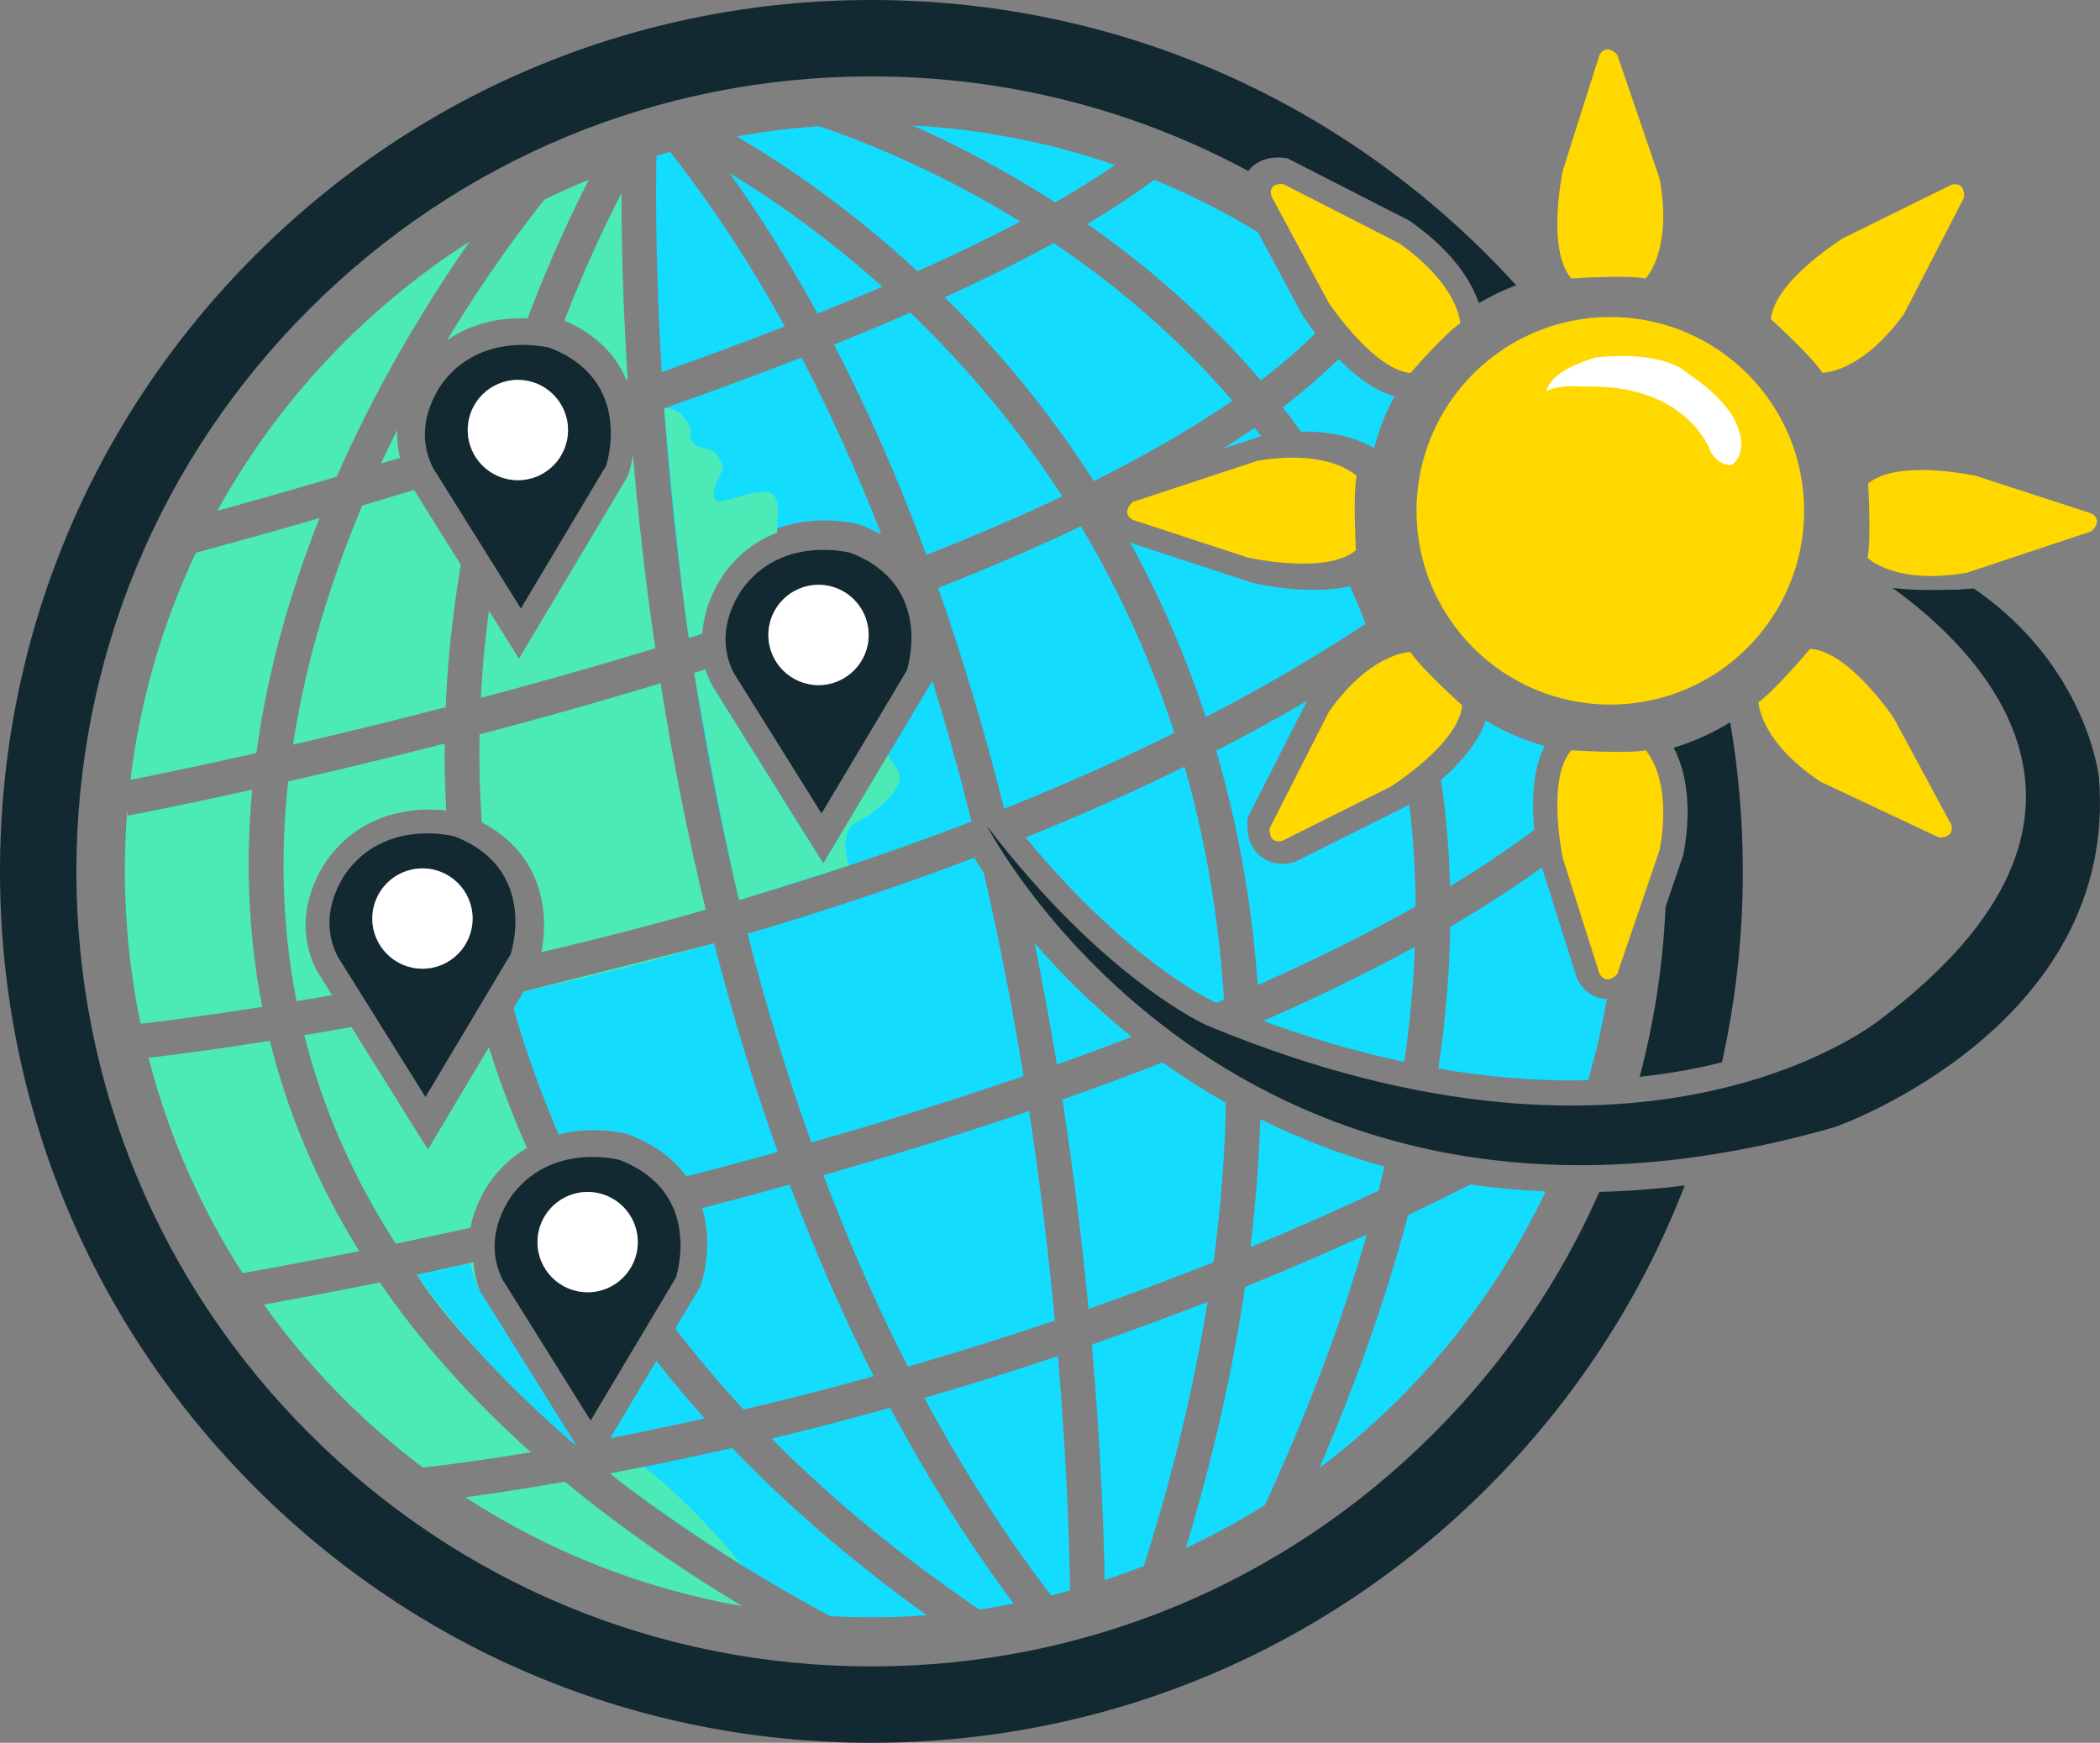 <?xml version="1.0" encoding="UTF-8"?>
<svg id="Layer_2" data-name="Layer 2" xmlns="http://www.w3.org/2000/svg" viewBox="0 0 604.77 501.89">
  <rect x="0" y="0" width="604.77" height="501.89" fill="#808080" stroke="none"/>
  <defs>
    <style>
      .cls-1 {
        fill: #4ceab6;
      }

      .cls-1, .cls-2, .cls-3, .cls-4, .cls-5 {
        stroke-width: 0px;
      }

      .cls-2 {
        fill: #13dcff;
      }

      .cls-3 {
        fill: #122931;
      }

      .cls-4 {
        fill: #fff;
      }

      .cls-5 {
        fill: #ffd800;
      }
    </style>
  </defs>
  <g id="Layer_1-2" data-name="Layer 1">
    <g>
      <path class="cls-2" d="M266.78,159.81c13.55-5.34,26.71-10.96,39.16-16.86-2.45-3.78-4.98-7.52-7.62-11.2-11.6-16.23-24.04-30.08-36.16-41.71-6.96,3.04-14.28,6.11-21.98,9.2,9.7,18.68,18.58,38.9,26.6,60.58Z"/>
      <path class="cls-2" d="M190.56,107.16c11.86-4.2,23.78-8.6,35.47-13.15-10.19-18.48-21.23-35.27-33.07-50.28-1.31.37-2.62.75-3.92,1.14-.2,11.47-.21,33.51,1.53,62.29Z"/>
      <path class="cls-2" d="M235.42,90.3c6.33-2.54,12.57-5.12,18.68-7.74-16.95-15.15-32.73-25.9-44.03-32.76,8.95,12.48,17.41,26,25.36,40.5Z"/>
      <path class="cls-1" d="M213.76,462.55c-18.87-11.33-35.89-23.28-51.04-35.84-11.92,2.09-21.66,3.53-28.7,4.49,23.76,15.43,50.75,26.29,79.74,31.35Z"/>
      <path class="cls-1" d="M75.3,288.72c-3.75-19.7-4.63-40.23-2.68-61.31-21.79,4.84-35.42,7.42-35.74,7.48l-.24-1.27c-.45,5.67-.68,11.39-.68,17.17,0,15.09,1.56,29.82,4.52,44.04,6.38-.74,18.6-2.26,35.06-4.86-.08-.41-.17-.83-.25-1.24Z"/>
      <path class="cls-1" d="M73.84,216.86c.93-6.85,2.15-13.76,3.67-20.71,3.39-15.46,8.25-31.17,14.5-46.95-15.61,4.52-28.05,7.94-35.58,9.96-9.57,20.27-16.06,42.27-18.87,65.42,5.21-1.02,18.18-3.63,36.28-7.71Z"/>
      <path class="cls-2" d="M210.83,416.98c-12.8,2.93-24.59,5.36-35.12,7.36,18.44,14.55,39.56,28.26,63.34,41.09,3.94.22,7.91.33,11.9.33,5.38,0,10.71-.2,15.98-.59-21.03-15.09-39.76-31.17-56.1-48.19Z"/>
      <path class="cls-1" d="M152.89,418.24c-17.23-15.44-31.75-31.76-43.54-48.93-14.12,2.85-25.55,4.98-33.38,6.39,12.79,17.89,28.26,33.73,45.82,46.94,3.9-.43,14.84-1.73,31.1-4.41Z"/>
      <path class="cls-2" d="M393.62,355.49c-11.82,5.41-23.54,10.44-35.06,15.11-3.59,24.36-9.27,49.45-17.05,75.19,7.83-3.64,15.41-7.75,22.7-12.27,12.5-27.03,22.3-53.05,29.41-78.03Z"/>
      <path class="cls-2" d="M347.78,374.9c-11.38,4.45-22.52,8.53-33.35,12.3,2.67,30.74,3.47,54.81,3.69,67.84,3.81-1.25,7.59-2.6,11.3-4.06,8.28-26.07,14.4-51.46,18.35-76.08Z"/>
      <path class="cls-2" d="M304.68,390.54c-13.44,4.52-26.32,8.51-38.49,12.05,11.09,20.59,23.28,39.58,36.51,56.88,1.83-.45,3.65-.93,5.46-1.43-.15-11.64-.81-35.82-3.49-67.51Z"/>
      <path class="cls-2" d="M256.34,405.41c-8.26,2.31-16.15,4.4-23.58,6.28-3.58.91-7.1,1.78-10.56,2.61,17.34,17.45,37.3,33.88,59.81,49.22,3.33-.48,6.64-1.04,9.93-1.68-12.88-17.26-24.76-36.11-35.6-56.43Z"/>
      <path class="cls-1" d="M96.98,137.29c2.8-6.37,5.82-12.75,9.06-19.12,10.01-19.65,20.52-36.18,29.22-48.62-30.23,19.34-55.29,46.03-72.68,77.55,8.76-2.41,20.56-5.74,34.39-9.81Z"/>
      <path class="cls-2" d="M303.47,70c-9.31,5.11-19.78,10.31-31.4,15.61,11.43,11.3,23.08,24.55,34.1,39.92,3.06,4.27,6,8.61,8.82,13.02,14.68-7.33,28.18-15.05,39.94-23.14-16.64-19.38-35.01-34.31-51.47-45.41Z"/>
      <path class="cls-1" d="M103.46,360.3c-11.9-19.18-20.5-39.38-25.74-60.56-16,2.53-28.11,4.08-34.95,4.88,5.74,22.28,14.97,43.15,27.06,62.02,6.93-1.21,18.57-3.33,33.64-6.34Z"/>
      <path class="cls-2" d="M296.37,319.96c-18.63,6.35-38.4,12.51-59.24,18.47,7.33,19.4,15.45,37.8,24.33,55.14,13.28-3.83,27.48-8.24,42.32-13.27-1.72-18.28-4.1-38.67-7.4-60.34Z"/>
      <path class="cls-2" d="M297.18,54.11c2.18,1.32,4.41,2.72,6.69,4.18,6.26-3.57,12.04-7.16,17.25-10.76-18.44-6.36-38-10.29-58.33-11.4,9.93,4.41,21.73,10.31,34.39,17.98Z"/>
      <path class="cls-2" d="M264.23,78.12c10.48-4.69,20.44-9.48,29.61-14.32-.51-.32-1.03-.64-1.54-.95-25.04-15.21-47.07-23.38-56.5-26.51-8.01.56-15.91,1.55-23.65,2.96,12.6,7.35,31.65,19.96,52.07,38.81Z"/>
      <path class="cls-1" d="M185.44,422.43s12.99,9.51,28.32,28.41c0,0-26.09-16.58-38.06-26.5l9.74-1.91Z"/>
      <circle class="cls-5" cx="463.75" cy="147.1" r="55.81"/>
      <path class="cls-5" d="M452.52,80.2s15.97-1.08,21.38,0c0,0,7.85-7.85,4.06-28.69l-12.2-35.73s-2.95-3.52-5.12,0l-10.56,33.29s-4.87,22.74,2.44,31.13Z"/>
      <path class="cls-5" d="M510,91.93s11.84,10.77,14.81,15.42c0,0,11.1.22,23.51-16.95l17.31-33.55s.49-4.57-3.55-3.69l-31.32,15.45s-19.77,12.24-20.76,23.32Z"/>
      <g>
        <path class="cls-2" d="M363.17,125.61c-.62-.81-1.23-1.64-1.86-2.44-2.92,2.03-5.97,4.06-9.15,6.08l11.01-3.64Z"/>
        <path class="cls-2" d="M320.48,147.05c-.06.03-.12.06-.18.09.06.1.12.21.18.31,0-.13,0-.27,0-.4Z"/>
        <path class="cls-2" d="M378.29,169.89c-7.84,0-14.96-1.44-17.24-1.96l-.69-.19-34.06-11.18-.78-.49c-.08-.05-.15-.1-.22-.15,8.84,16.11,16.18,32.99,21.95,50.59,16.43-8.51,31.78-17.46,46-26.83-1.38-3.66-2.86-7.28-4.44-10.86-3.4.78-7.03,1.07-10.51,1.07Z"/>
      </g>
      <path class="cls-5" d="M390.49,158.45s-.92-15.98.22-21.38c0,0-7.77-7.93-28.65-4.35l-35.85,11.84s-3.55,2.92-.05,5.12l33.18,10.89s22.69,5.1,31.15-2.12Z"/>
      <path class="cls-5" d="M521.3,186.85s-10.33,12.23-14.87,15.36c0,0,.18,11.1,17.79,22.88l34.16,16.09s4.58.33,3.56-3.68l-16.57-30.74s-12.95-19.32-24.06-19.9Z"/>
      <path class="cls-2" d="M375.26,91.02l-.35-.59-12.69-23.61c-9.5-5.76-19.48-10.8-29.87-15.06-5.55,4.17-11.94,8.41-19.22,12.74,16.21,11.33,33.87,26.17,49.95,45.04,5.83-4.42,11.09-8.95,15.74-13.58-1.71-2.22-2.95-4.02-3.55-4.93Z"/>
      <path class="cls-2" d="M385.51,103.38c-4.72,4.66-10.08,9.3-16.11,13.91,1.78,2.28,3.53,4.62,5.25,7.01,10.49-.17,17.26,2.51,21.05,4.74,1.39-5.23,3.39-10.22,5.89-14.9-5.91-1.65-11.54-6.12-16.08-10.75Z"/>
      <path class="cls-5" d="M406.2,107.43s9.94-11.47,14.34-14.33c0,0-.29-10.81-17.56-23.01l-33.44-17.09s-4.47-.51-3.43,3.43l16.46,30.62s12.81,19.35,23.64,20.38Z"/>
      <path class="cls-2" d="M444.82,214.86c-6.01-1.7-11.7-4.19-16.95-7.33-2.2,6.56-7.69,12.58-12.86,17.08,1.45,9.98,2.31,20.19,2.58,30.64,8.63-5.22,16.75-10.65,24.25-16.26-.7-7.31-.66-17.07,2.99-24.13Z"/>
      <path class="cls-2" d="M405.49,231.88l-.63.35-32.06,16.04-.9.2c-.94.21-1.82.3-2.63.3-3.25,0-5.45-1.45-6.58-2.46-3.76-3.34-3.59-8.19-3.44-9.6l.14-1.39,17.03-33.47c-8.41,4.91-17.13,9.69-26.17,14.34,3.9,13.39,6.94,27.16,9.07,41.3,1.3,8.6,2.26,17.34,2.9,26.2,15.91-7.05,31.23-14.6,45.45-22.64-.05-10.03-.66-19.83-1.82-29.4-.13.08-.25.16-.36.23Z"/>
      <path class="cls-5" d="M421.08,203.13s-11.91-10.7-14.9-15.34c0,0-11.1-.16-23.41,17.08l-17.12,33.65s-.47,4.57,3.57,3.67l31.23-15.63s19.7-12.35,20.63-23.44Z"/>
      <path class="cls-5" d="M452.52,216.06s15.97,1.08,21.38,0c0,0,7.85,7.85,4.06,28.69l-12.2,35.73s-2.95,3.52-5.12,0l-10.56-33.29s-4.87-22.74,2.44-31.13Z"/>
      <g>
        <path class="cls-1" d="M139.55,374.88c-2.03-3.96-2.96-7.8-3.18-11.38l-16.33,3.63c12.23,19.34,40.02,44.09,44.82,48.3l-25.31-40.54Z"/>
        <path class="cls-1" d="M179.28,413.45l1.48-.28s-.02-.76-.13-2l-1.36,2.28Z"/>
      </g>
      <g>
        <path class="cls-2" d="M175.75,414.15c8.34-1.6,17.44-3.47,27.2-5.65-4.89-5.44-9.52-10.98-13.93-16.6l-13.27,22.25Z"/>
        <path class="cls-2" d="M138.26,371.84c-1.41-2.74-2.28-5.43-2.76-8.01-5.38,1.17-10.54,2.27-15.45,3.29,12.27,17.19,27.46,33.51,45.54,48.93.08-.01.17-.03.25-.05l-27.58-44.17Z"/>
      </g>
      <g>
        <path class="cls-2" d="M227.46,341.15c-8.55,2.38-16.98,4.64-25.25,6.78,2.46,8.23,1.45,16.62-.37,22l-.26.75-7.11,11.92c6.08,7.95,12.63,15.74,19.68,23.33,5.3-1.25,10.75-2.57,16.36-3.99,6.68-1.69,13.74-3.56,21.11-5.61-8.81-17.39-16.88-35.81-24.17-55.18Z"/>
        <path class="cls-2" d="M175.49,354.64c.17.28.34.55.51.83-.08-.3-.18-.6-.3-.88-.07.02-.14.03-.21.05Z"/>
      </g>
      <g>
        <path class="cls-3" d="M178.4,334.04s-18.77-5.05-30.32,9.38c0,0-10.11,11.91-3.25,25.26l25.26,40.42,24.54-41.14s8.3-24.54-16.24-33.92ZM169.23,372.15c-7.97,0-14.44-6.46-14.44-14.44s6.46-14.44,14.44-14.44,14.44,6.46,14.44,14.44-6.46,14.44-14.44,14.44Z"/>
        <circle class="cls-4" cx="169.23" cy="357.71" r="14.44"/>
      </g>
      <path class="cls-1" d="M140.82,301.58l-17.58,29.47-22.04-35.3c-4.73.85-9.27,1.64-13.58,2.37,5.3,21.01,14.1,41.04,26.34,60.05,6.69-1.38,13.9-2.91,21.53-4.58,1.55-8.09,6-13.82,6.8-14.8,2.91-3.63,6.15-6.27,9.48-8.2-.05-.1-.09-.2-.14-.3-4.16-9.38-7.76-18.96-10.82-28.7Z"/>
      <path class="cls-1" d="M185.44,290.37c7.19.36,20.24-18.69,20.24-18.69l-54.82,13.85-2.88,4.83c2.03,6.85,6.72,21.85,12.9,36.31,8.31-2.14,15.83-1,18.68-.41,4.54-3.47,11.51-9.63,11.99-14.96.72-7.94-9.02-11.57-9.02-11.57,0,0-4.28-9.73,2.91-9.37Z"/>
      <path class="cls-2" d="M223.42,330.13c-6.61-18.65-12.53-38.17-17.74-58.44-5.1,1.45-10.24,2.87-15.43,4.25-13.65,3.64-26.87,6.87-39.46,9.72l-2.84,4.77c3.43,12.29,7.73,24.31,12.93,36.01.02.05.04.09.06.14,10.08-2.48,18.92-.21,19.51-.05l.73.24c7.72,2.95,12.99,7.22,16.48,12.03,8.62-2.23,17.42-4.57,26.36-7.05-.19-.54-.39-1.07-.59-1.61Z"/>
      <path class="cls-1" d="M190.26,196.77c-18,5.46-35.64,10.38-52.16,14.74-.15,8.54.07,16.99.65,25.34,17.78,9.2,19.38,26.49,17.14,37.37,10.3-2.41,20.98-5.06,31.94-7.99,5.19-1.39,10.32-2.81,15.42-4.25-5.1-21-9.44-42.77-13-65.2Z"/>
      <path class="cls-1" d="M91.24,279.57c-8.71-16.96,2.76-31.78,4.09-33.41,10.57-13.17,25.53-13.58,33.18-12.75-.35-6.38-.51-12.81-.45-19.29-16.66,4.28-31.96,7.94-45.08,10.94-2.15,19.86-1.87,40.7,2.16,61.84.09.48.19.96.29,1.45,3.27-.55,6.68-1.13,10.2-1.76l-4.38-7.02Z"/>
      <g>
        <path class="cls-3" d="M130.84,240.86s-18.77-5.05-30.32,9.38c0,0-10.11,11.91-3.25,25.26l25.26,40.42,24.54-41.14s8.3-24.54-16.24-33.92ZM121.66,278.96c-7.97,0-14.44-6.46-14.44-14.44s6.46-14.44,14.44-14.44,14.44,6.46,14.44,14.44-6.46,14.44-14.44,14.44Z"/>
        <circle class="cls-4" cx="121.66" cy="264.53" r="14.44"/>
      </g>
      <path class="cls-2" d="M268.47,195.97l-.11.33-31.24,52.38-32.08-51.39c-.78-1.52-1.4-3.03-1.87-4.51-1.08.34-2.15.68-3.24,1.02,3.53,22.51,7.86,44.35,12.95,65.39,23.42-6.9,45.77-14.45,66.92-22.6-3.49-13.98-7.27-27.53-11.33-40.63Z"/>
      <path class="cls-1" d="M255.68,217.5l-18.62,31.22-32.08-51.39c-.8-1.55-1.42-3.08-1.9-4.58l-3.15,1.05s8.38,47.46,12.95,65.39l31.52-9.9s-3.12-9.95,2.29-12.5c5.41-2.55,13.26-9.59,12.45-13.38-.38-1.77-2-3.78-3.46-5.92Z"/>
      <path class="cls-2" d="M209.13,162.88c14.45-18.01,37.13-12.16,38.09-11.9l.73.24c2.16.82,4.11,1.76,5.9,2.77-7.06-18.13-14.73-35.18-23.01-51.04-12.32,4.81-25.52,9.69-39.58,14.64,1.41,19.73,3.65,42.13,7.13,66.14,1.14-.36,2.28-.72,3.41-1.08.21-10.65,6.37-18.59,7.33-19.76Z"/>
      <path class="cls-1" d="M209.53,163.88c4.3-5.36,9.33-8.6,14.31-10.51-.36-4.19,2.14-12.36-4.49-11.69-7.22.72-12.89,4.39-13.66,1.65-.77-2.73,2.57-8.16,2.57-8.16,0,0-.76-5.67-4.99-5.94-2.1-.13-5.18-2.1-4.45-4.62.72-2.53-3.88-7.67-7.55-7.03,0,0,4.37,49.2,7.13,66.14l3.87-1.3c.63-10.03,6.36-17.41,7.28-18.54Z"/>
      <g>
        <path class="cls-3" d="M244.9,159.2s-18.77-5.05-30.32,9.38c0,0-10.11,11.91-3.25,25.26l25.26,40.42,24.54-41.14s8.3-24.54-16.24-33.92ZM235.72,197.3c-7.97,0-14.44-6.46-14.44-14.44s6.46-14.44,14.44-14.44,14.44,6.46,14.44,14.44-6.46,14.44-14.44,14.44Z"/>
        <circle class="cls-4" cx="235.72" cy="182.86" r="14.44"/>
      </g>
      <path class="cls-1" d="M182.28,131.07c-.33,2.03-.79,3.89-1.33,5.48l-.26.75-31.24,52.38-8.63-13.82c-.53,3.96-1.01,7.97-1.39,12.03-.42,4.39-.73,8.76-.96,13.1,15.96-4.25,32.92-9.02,50.25-14.29-2.91-19.8-4.97-38.52-6.43-55.63Z"/>
      <g>
        <path class="cls-1" d="M142.03,121.58s0,.03-.01.05c0-.02,0-.03.01-.05Z"/>
        <path class="cls-1" d="M114.39,123.84c-1.56,3.1-3.14,6.33-4.7,9.67,1.81-.55,3.66-1.11,5.53-1.67-.71-2.79-.93-5.47-.83-8Z"/>
        <path class="cls-1" d="M151.95,91.68c6.19-16.44,12.55-30.01,17.65-39.94-4.34,1.78-8.62,3.69-12.82,5.74-6.21,7.79-16.82,21.9-28.09,40.56,8.06-5.7,17.03-6.62,23.26-6.35Z"/>
      </g>
      <path class="cls-1" d="M180.39,109.38c.12-.04.24-.08.37-.13-1.43-22.37-1.78-40.83-1.78-53.62-4.7,9.09-10.61,21.59-16.45,36.71,9.62,4.1,15.07,10.38,17.87,17.04Z"/>
      <path class="cls-1" d="M119.24,141.1c-5.16,1.57-10.15,3.07-14.91,4.48-8.49,20.12-16.08,43.57-19.95,68.87,12.94-3,27.83-6.61,43.97-10.79.24-5.66.63-11.35,1.18-17.08.79-8.2,1.87-16.17,3.17-23.93l-13.45-21.54Z"/>
      <g>
        <path class="cls-3" d="M158.32,100.18s-18.77-5.05-30.32,9.38c0,0-10.11,11.91-3.25,25.26l25.26,40.42,24.54-41.14s8.3-24.54-16.24-33.92ZM149.14,138.28c-7.97,0-14.44-6.46-14.44-14.44s6.46-14.44,14.44-14.44,14.44,6.46,14.44,14.44-6.46,14.44-14.44,14.44Z"/>
        <circle class="cls-4" cx="149.14" cy="123.85" r="14.44"/>
      </g>
      <g>
        <path class="cls-2" d="M297.93,271.55c2.31,11.39,4.45,23,6.41,34.83.01.06.02.12.03.18,7.19-2.55,14.39-5.21,21.56-7.95-11.4-9.16-20.68-18.57-27.99-27.06Z"/>
        <path class="cls-2" d="M349.49,288.42c.3.12.61.25.9.37.69-.29,1.4-.57,2.09-.87-.6-9.7-1.6-19.24-3.01-28.61-1.98-13.18-4.76-26.03-8.32-38.54-5.07,2.5-10.21,4.96-15.46,7.38-9.77,4.49-19.9,8.83-30.3,13.03,28.69,35,52.77,46.61,54.1,47.24Z"/>
      </g>
      <path class="cls-2" d="M335.38,306.36c-.19-.13-.37-.27-.56-.4-9.26,3.61-18.88,7.17-28.85,10.68,3.33,21.58,5.75,41.96,7.52,60.31,11.67-4.09,23.7-8.57,35.98-13.46,2.1-15.64,3.29-30.94,3.59-45.91-6.05-3.41-11.95-7.14-17.68-11.21Z"/>
      <g>
        <path class="cls-2" d="M404.4,305.83c1.65-11.3,2.68-22.36,3.08-33.16-11.06,6.07-23.04,12.04-35.94,17.89-2.55,1.16-5.15,2.31-7.78,3.46,12.24,4.48,25.97,8.68,40.64,11.81Z"/>
        <path class="cls-2" d="M362.94,322.28c-.39,12.1-1.32,24.4-2.83,36.9,12.13-5.01,24.46-10.43,36.89-16.27.59-2.33,1.14-4.64,1.68-6.95-12.37-3.4-24.3-7.98-35.73-13.68Z"/>
      </g>
      <path class="cls-2" d="M457.34,311.07c2.22-7.62,4.03-15.43,5.41-23.37-.16,0-.31,0-.47-.02-1.79-.13-5.16-.94-7.58-4.87l-.45-.73-10.2-32.28c-8,5.78-16.81,11.48-26.4,17.11-.21,13.25-1.35,26.86-3.41,40.82,13.83,2.4,28.35,3.72,43.11,3.35Z"/>
      <path class="cls-2" d="M423.44,341.12c-5.99,3.04-11.97,5.98-17.94,8.82-6.17,23.39-14.68,47.67-25.52,72.8,27.65-20.78,50.12-48.08,65.14-79.61-7.34-.31-14.57-.98-21.68-2.01Z"/>
      <g>
        <path class="cls-3" d="M484.76,246.24l-5.1,14.93c-.73,16.71-3.26,33.09-7.46,48.94,5.72-.61,11.45-1.48,17.18-2.68,2.25-.47,4.42-.99,6.52-1.52,3.97-17.84,6.01-36.24,6.01-54.96,0-14.54-1.23-28.89-3.64-42.94-5.04,3.1-10.5,5.56-16.27,7.32,2.7,5.13,5.7,14.82,2.87,30.4l-.09.52Z"/>
        <path class="cls-3" d="M460.59,343.25c-11.29,25.63-27.36,49.19-47.75,69.59-43.24,43.24-100.74,67.06-161.89,67.06s-118.65-23.81-161.89-67.06S22,312.1,22,250.95s23.81-118.65,67.06-161.89C132.3,45.81,189.79,22,250.95,22c38.5,0,75.55,9.45,108.51,27.24.11-.14.21-.27.31-.38,3.31-3.83,8.2-3.6,9.62-3.43l1.35.15,35.13,17.96.44.31c12.84,9.07,17.72,17.93,19.58,23.44,3.41-2,6.99-3.73,10.74-5.15-2.67-2.93-5.41-5.81-8.23-8.63C380.99,26.1,317.98,0,250.95,0S120.9,26.1,73.5,73.5,0,183.92,0,250.95s26.1,130.05,73.5,177.45c47.4,47.4,110.42,73.5,177.45,73.5s130.05-26.1,177.45-73.5c25.17-25.18,44.34-54.76,56.78-87.01-8.31,1.04-16.51,1.66-24.58,1.86Z"/>
      </g>
      <path class="cls-2" d="M283.33,251.37c-1.07-1.63-1.99-3.09-2.76-4.36-20.69,7.88-42.49,15.2-65.28,21.9,5.16,20.13,11.04,39.5,17.6,58,.25.71.52,1.41.77,2.11,19.36-5.52,40.11-11.9,61.12-19.11-.11-.69-.22-1.38-.34-2.08-3.21-19.45-6.93-38.28-11.11-56.46Z"/>
      <path class="cls-2" d="M321.61,219.02c5.65-2.6,11.18-5.25,16.6-7.94-6.74-20.91-15.73-40.79-26.93-59.52-12.53,5.98-26.24,11.9-41.1,17.75,7.05,20.05,13.4,41.29,19,63.61,11.16-4.47,21.99-9.1,32.42-13.9Z"/>
      <path class="cls-3" d="M568.45,169.47l-3.71.23-.55.1c-5.36.1-8.94.15-11.59.06-2.81-.1-5.33-.21-7.6-.56,24.12,17.34,74.58,65.43-3.34,124.16,0,0-66.77,54.86-194.17,1.8,0,0-29.41-12.99-63.25-57.38,0,0,70.47,136.78,244.42,86.62,0,0,81.8-28.74,75.79-100.69,0,0-3.28-31.77-36-54.34Z"/>
      <path class="cls-5" d="M537.99,139.27s.96,15.98-.16,21.38c0,0,7.79,7.91,28.66,4.28l35.82-11.93s3.54-2.93.04-5.12l-33.21-10.81s-22.7-5.04-31.15,2.2Z"/>
      <path class="cls-4" d="M492.63,129.98s-6.56-19.68-36.74-18.63c0,0-6.56-.79-10.5,1.31,0,0,0-5.51,14.17-9.71,0,0,18.89-2.62,27.03,4.99,0,0,11.81,7.35,14.17,16.01,0,0,2.62,6.56-2.1,9.97,0,0-3.65.51-6.04-3.94Z"/>
    </g>
  </g>
</svg>